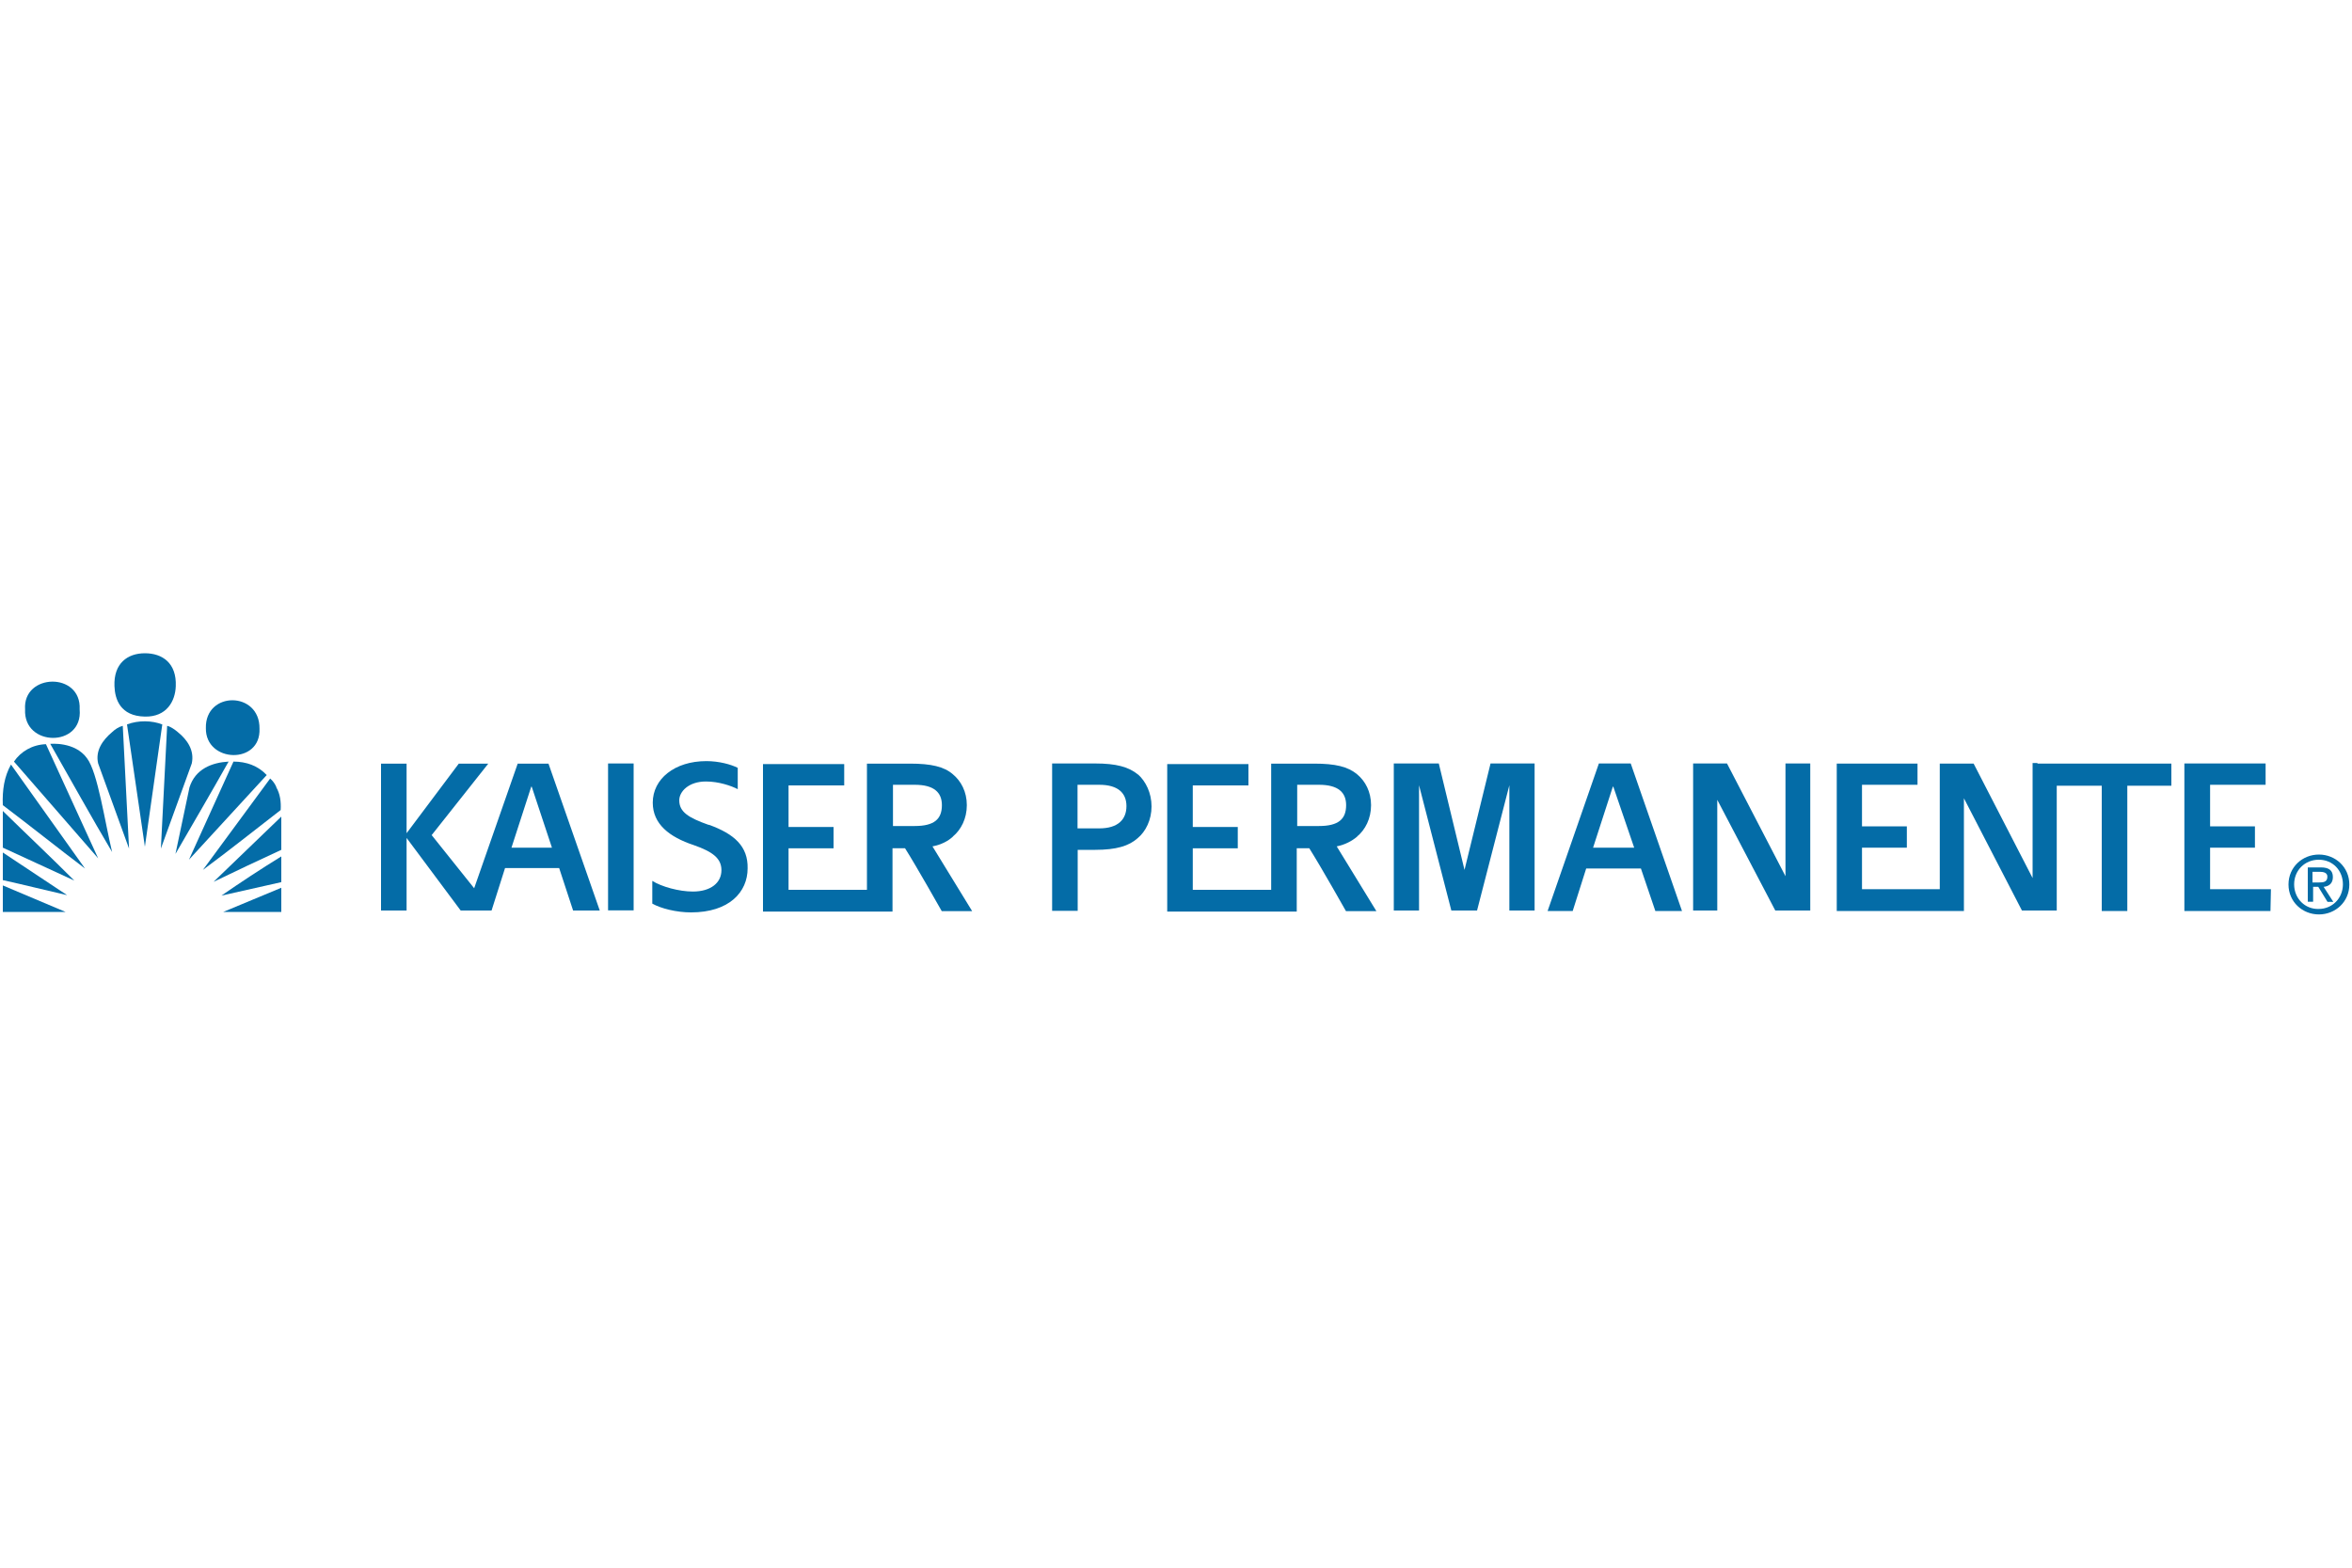<svg xmlns="http://www.w3.org/2000/svg" id="Layer_1" data-name="Layer 1" viewBox="0 0 150 100"><defs><style>      .cls-1 {        fill: #046ca7;      }    </style></defs><path class="cls-1" d="M11.34,46.7c-.18-.15-.43-.34-.68-.4l-.4,7.83,1.97-5.43c.18-.83-.28-1.51-.89-2"></path><path class="cls-1" d="M8.1,46.21l1.14,7.8,1.11-7.8c-.65-.25-1.51-.28-2.25,0"></path><path class="cls-1" d="M7.15,46.7c-.62.52-1.08,1.2-.89,2l1.97,5.43-.4-7.83c-.25.06-.49.22-.68.4"></path><path class="cls-1" d="M3.2,47.44c1.3,2.28,2.65,4.72,3.95,6.91-.46-1.91-.92-5.09-1.6-5.98-.77-1.08-2.34-.92-2.34-.92"></path><path class="cls-1" d="M.89,48.58l5.37,6.17-3.33-7.28c-.86.03-1.6.46-2.04,1.11"></path><path class="cls-1" d="M12.08,50.25l-.89,4.22c1.14-1.97,2.28-3.92,3.39-5.89-1.05.06-2.13.46-2.5,1.66"></path><path class="cls-1" d="M14.89,48.58l-2.84,6.26,4.96-5.4c-.55-.59-1.29-.86-2.13-.86"></path><path class="cls-1" d="M.18,51.36c1.76,1.33,3.48,2.71,5.24,4.04l-4.72-6.63c-.43.77-.56,1.63-.52,2.59"></path><path class="cls-1" d="M17.63,50.22c-.09-.22-.22-.4-.4-.56l-4.29,5.83c1.7-1.26,3.33-2.56,4.96-3.82.03-.52-.03-1.02-.28-1.45"></path><path class="cls-1" d="M.18,54.07l4.56,2.1c-1.51-1.51-3.05-2.96-4.56-4.44v2.34Z"></path><path class="cls-1" d="M17.94,54.22v-2.13l-4.32,4.16c1.48-.71,2.84-1.36,4.32-2.04"></path><path class="cls-1" d="M.18,56.14c1.39.31,2.87.68,4.1.96L.18,54.38v1.76Z"></path><path class="cls-1" d="M17.94,56.26v-1.63c-1.3.8-2.62,1.67-3.82,2.5l3.82-.86Z"></path><polygon class="cls-1" points=".18 58.17 4.18 58.17 .18 56.48 .18 58.17"></polygon><path class="cls-1" d="M17.94,58.17v-1.54c-1.33.56-2.47,1.02-3.7,1.54h3.7Z"></path><path class="cls-1" d="M16.55,46.48c.03-2.41-3.48-2.41-3.42-.03-.03,2.22,3.52,2.34,3.42.03"></path><path class="cls-1" d="M5.08,45.25c.12-2.41-3.64-2.31-3.48,0-.12,2.41,3.7,2.44,3.48,0"></path><path class="cls-1" d="M9.24,45.71c1.39.03,1.94-.99,1.97-1.94.06-1.48-.86-2.1-1.97-2.1s-2,.65-1.94,2.1c.03.83.37,1.91,1.94,1.94"></path><rect class="cls-1" x="38.78" y="48.7" width="1.63" height="9.37"></rect><path class="cls-1" d="M33.02,48.7l-2.78,7.96-2.71-3.39,3.61-4.56h-1.88l-3.33,4.44v-4.44h-1.63v9.37h1.63v-4.63l3.45,4.63h1.97l.86-2.71h3.45l.89,2.71h1.7l-3.27-9.37h-1.97ZM32.62,54.07l1.26-3.89h.03l1.29,3.89h-2.59Z"></path><polygon class="cls-1" points="93.4 55.49 91.76 48.7 88.89 48.7 88.89 58.08 90.5 58.08 90.5 50.09 92.56 58.08 94.2 58.08 96.26 50.09 96.26 58.08 97.87 58.08 97.87 48.7 95.06 48.7 93.4 55.49"></polygon><path class="cls-1" d="M101.97,48.7l-3.27,9.41h1.6l.86-2.71h3.49l.92,2.71h1.7l-3.27-9.41h-2.04ZM101.6,54.07l1.26-3.89h.03l1.33,3.89h-2.62Z"></path><polyline class="cls-1" points="113.9 55.95 110.14 48.7 107.98 48.7 107.98 58.08 109.52 58.08 109.52 51.02 113.22 58.08 115.45 58.08 115.45 48.7 113.87 48.7 113.87 55.95"></polyline><polygon class="cls-1" points="144.83 56.72 140.95 56.72 140.95 54.07 143.81 54.07 143.81 52.71 140.95 52.71 140.95 50.06 144.49 50.06 144.49 48.7 139.31 48.7 139.31 58.11 144.8 58.11 144.83 56.72"></polygon><polyline class="cls-1" points="129.94 48.67 129.94 48.67 129.63 48.67 129.63 56.01 125.87 48.71 123.71 48.71 123.71 56.72 118.75 56.72 118.75 54.07 121.61 54.07 121.61 52.71 118.75 52.71 118.75 50.06 122.29 50.06 122.29 48.71 117.14 48.71 117.14 58.11 125.13 58.11 125.25 58.11 125.25 50.92 128.95 58.08 131.17 58.08 131.17 50.12 134.04 50.12 134.04 58.11 135.67 58.11 135.67 50.12 138.48 50.12 138.48 48.71 129.94 48.71"></polyline><path class="cls-1" d="M86.55,53.36c.52-.43.89-1.14.89-2s-.37-1.54-.89-1.97c-.59-.49-1.39-.68-2.74-.68h-2.74v8.05h-5v-2.65h2.87v-1.36h-2.87v-2.65h3.55v-1.36h-5.18v9.41h8.26v-4.04h.8c.74,1.17,2.34,4.01,2.34,4.01h1.94l-2.53-4.13c.56-.12.96-.34,1.3-.62M82.73,52.71v-2.65h1.39c1.23,0,1.73.49,1.73,1.3,0,.89-.49,1.33-1.73,1.33h-1.39v.03Z"></path><path class="cls-1" d="M60.77,53.36c.52-.43.89-1.14.89-2s-.37-1.54-.89-1.97c-.56-.49-1.39-.68-2.74-.68h-2.74v8.05h-5v-2.65h2.87v-1.36h-2.87v-2.65h3.55v-1.36h-5.18v9.41h8.26v-4.04h.8c.74,1.17,2.34,4.01,2.34,4.01h1.94l-2.53-4.13c.59-.12.99-.34,1.3-.62M56.95,52.71v-2.65h1.39c1.23,0,1.73.49,1.73,1.3,0,.89-.49,1.33-1.73,1.33h-1.39v.03Z"></path><path class="cls-1" d="M72.58,49.41c-.59-.49-1.39-.71-2.74-.71h-2.74v9.4h1.63v-3.89h1.11c1.36,0,2.16-.25,2.71-.74.52-.43.89-1.17.89-2.03s-.37-1.6-.86-2.04M70.11,52.84h-1.39v-2.78h1.39c1.23,0,1.73.56,1.73,1.36,0,.86-.55,1.42-1.73,1.42"></path><path class="cls-1" d="M45.2,52.62c-1.3-.46-1.88-.83-1.88-1.57,0-.55.59-1.2,1.7-1.2.83,0,1.63.28,2.03.49v-1.36c-.43-.22-1.2-.43-2-.43-2.03,0-3.42,1.14-3.42,2.65,0,1.36,1.05,2.19,2.62,2.71,1.23.43,1.76.86,1.76,1.6,0,.8-.68,1.36-1.82,1.36-.89,0-2-.31-2.59-.68v1.45c.55.31,1.54.56,2.47.56,2.44,0,3.61-1.3,3.61-2.81.03-1.39-.83-2.19-2.47-2.78"></path><path class="cls-1" d="M146.31,56.41c0-.89.68-1.57,1.57-1.57s1.54.68,1.54,1.57-.68,1.57-1.54,1.57c-.86.03-1.57-.65-1.57-1.57M147.89,58.33c1.05,0,1.94-.8,1.94-1.91s-.89-1.91-1.94-1.91-1.94.8-1.94,1.91.89,1.91,1.94,1.91M147.48,56.57h.37l.59.96h.37l-.62-.96c.34-.03.59-.22.59-.62,0-.43-.25-.62-.77-.62h-.83v2.19h.34v-.96h-.03ZM147.48,56.29v-.68h.46c.25,0,.49.06.49.31,0,.34-.25.37-.52.37h-.43Z"></path></svg>